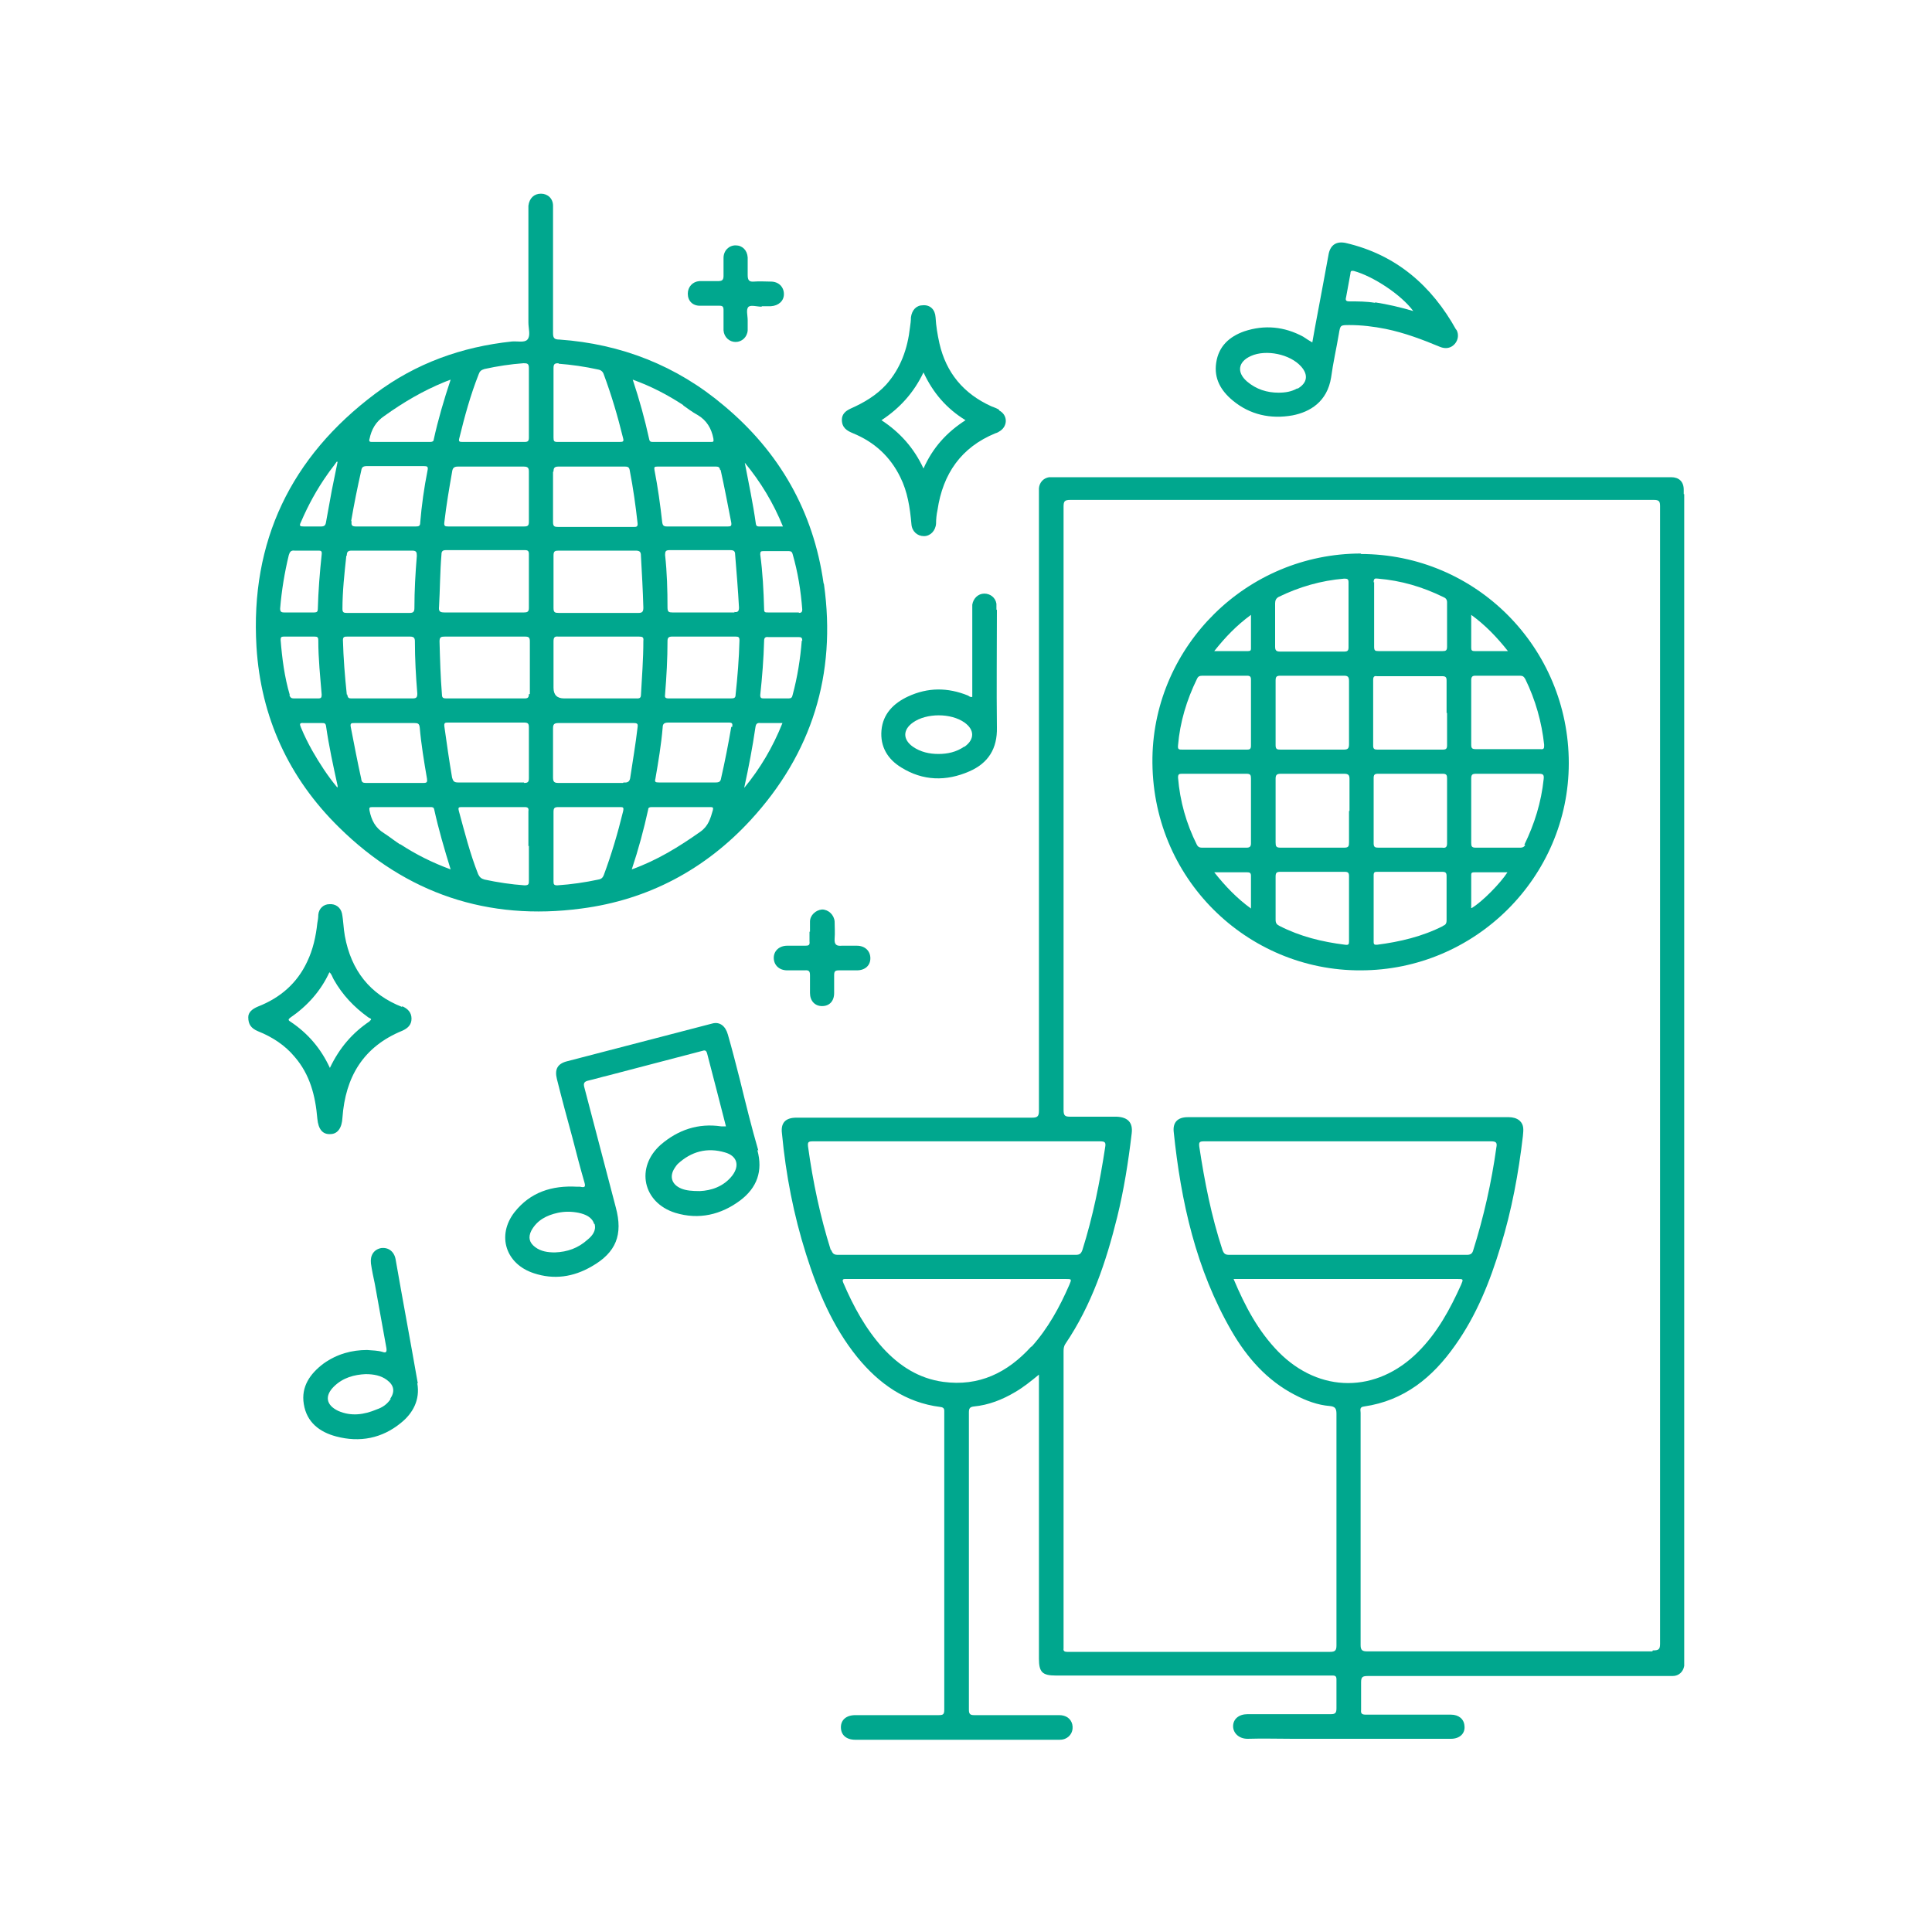 <?xml version="1.0" encoding="UTF-8"?>
<svg id="Layer_1" xmlns="http://www.w3.org/2000/svg" version="1.1" viewBox="0 0 400 400">
  <!-- Generator: Adobe Illustrator 29.0.0, SVG Export Plug-In . SVG Version: 2.1.0 Build 186)  -->
  <defs>
    <style>
      .st0 {
        fill: #00a78e;
      }
    </style>
  </defs>
  <path class="st0" d="M167.7,192.9c0-.7,0-1.4,0-2.1,0-1.3,1.2-2.4,2.5-2.5,1.3,0,2.5,1.1,2.6,2.5,0,1.2.1,2.3,0,3.5-.1,1.3.4,1.6,1.5,1.5,1,0,2.1,0,3.1,0,1.7,0,2.8,1.1,2.8,2.6,0,1.5-1.1,2.5-2.8,2.5-1.2,0-2.5,0-3.7,0-.8,0-1,.2-1,1,0,1.2,0,2.5,0,3.7,0,1.7-1,2.7-2.5,2.7-1.5,0-2.5-1.1-2.5-2.7,0-1.2,0-2.4,0-3.6,0-.8-.1-1.2-1.1-1.1-1.2,0-2.4,0-3.6,0-1.7,0-2.8-1.1-2.8-2.6,0-1.4,1.1-2.5,2.8-2.5,1.2,0,2.5,0,3.7,0,.7,0,1-.1.9-.9,0-.7,0-1.3,0-2Z"/>
  <path class="st0" d="M157.7,63.5c-.9,0-2.2-.4-2.7,0-.6.5-.2,1.8-.2,2.8,0,.7,0,1.4,0,2.1-.1,1.4-1.2,2.4-2.5,2.4-1.3,0-2.4-1-2.5-2.4,0-1.4,0-2.8,0-4.2,0-.7-.2-.9-.8-.9-1.4,0-2.7,0-4.1,0-1.5,0-2.5-1-2.5-2.5,0-1.4,1-2.5,2.4-2.6,1.3,0,2.6,0,3.8,0,.9,0,1.2-.2,1.2-1.1,0-1.2,0-2.5,0-3.7,0-1.5,1.1-2.6,2.5-2.6,1.4,0,2.4,1,2.5,2.5,0,1.2,0,2.4,0,3.6,0,1,.2,1.5,1.3,1.4,1.2-.1,2.3,0,3.5,0,1.6,0,2.7,1.1,2.7,2.6,0,1.4-1.1,2.4-2.7,2.5-.6,0-1.2,0-1.9,0,0,0,0,0,0,0Z"/>
  <path class="st0" d="M348.6,102.3c0-.3,0-.6,0-.9,0-1.7-1-2.6-2.6-2.6-.4,0-.8,0-1.2,0-42.1,0-84.1,0-126.2,0-.5,0-.9,0-1.4,0-1.2.2-2,1.1-2.1,2.3,0,.5,0,.9,0,1.4,0,42.5,0,85,0,127.5,0,1.1-.3,1.4-1.4,1.4-16.3,0-32.5,0-48.8,0-2.3,0-3.3,1.1-3,3.3.8,8.5,2.4,16.8,5,25,2.4,7.6,5.5,15,10.6,21.3,4.5,5.5,10,9.4,17.2,10.3.9.1.8.6.8,1.2,0,20.5,0,41,0,61.5,0,1-.3,1.1-1.2,1.1-5.7,0-11.5,0-17.2,0-1.9,0-3,1-3,2.5,0,1.6,1.1,2.6,3,2.6,14,0,28,0,42,0,.5,0,.9,0,1.4-.2,1.2-.5,1.8-1.7,1.5-3-.3-1.2-1.3-1.9-2.7-1.9-5.9,0-11.7,0-17.6,0-.8,0-1.1-.2-1.1-1.1,0-20.5,0-41.1,0-61.6,0-.8.2-1.1,1-1.2,3.1-.3,5.9-1.4,8.6-3,1.7-1,3.2-2.2,4.9-3.6v1.4c0,19.1,0,38.3,0,57.4,0,2.8.7,3.5,3.5,3.5,18.8,0,37.7,0,56.5,0s.5,0,.8,0c.6,0,.8.2.8.8,0,2,0,4,0,6,0,1-.3,1.2-1.2,1.2-5.7,0-11.5,0-17.2,0-1.8,0-3,1-3,2.5,0,1.4,1.2,2.6,3,2.6,3.1-.1,6.3,0,9.4,0,10.9,0,21.8,0,32.7,0,1.8,0,3-1.1,2.8-2.7-.1-1.4-1.2-2.3-2.8-2.3-5.9,0-11.7,0-17.6,0-.8,0-1.1-.2-1-1,0-1.9,0-3.8,0-5.7,0-1.1.3-1.3,1.4-1.3,20.6,0,41.3,0,61.9,0,.4,0,.8,0,1.2,0,1.3,0,2.2-.9,2.4-2.1,0-.5,0-1,0-1.5,0-80.4,0-160.7,0-241.1ZM172,258.8c-2.2-7-3.7-14.1-4.7-21.4-.1-.9,0-1.1,1-1.1,9.9,0,19.8,0,29.8,0,9.9,0,19.8,0,29.6,0,1.1,0,1.3.2,1.1,1.3-1.1,7.2-2.5,14.2-4.7,21.2-.3.8-.6,1-1.4,1-16.4,0-32.8,0-49.2,0-.8,0-1.1-.2-1.4-1ZM213.5,278.8c-4.9,5.4-10.8,8.3-18.2,7.3-5.1-.7-9.1-3.3-12.5-7-3.6-4-6.1-8.6-8.2-13.5-.4-.9.2-.8.7-.8,7.6,0,15.2,0,22.8,0,7.5,0,15,0,22.5,0,1.3,0,1.3,0,.8,1.2-2,4.6-4.4,9-7.8,12.8ZM264.7,279.9c-4.2-4.3-6.9-9.4-9.3-15.1h1.2c15,0,30.1,0,45.1,0,1.3,0,1.3,0,.8,1.2-2.3,5.1-4.9,9.9-8.9,13.9-8.6,8.6-20.4,8.6-28.9,0ZM254.5,259.8c-.8,0-1.1-.2-1.4-1-2.3-7-3.7-14.1-4.8-21.4-.1-.9,0-1.1,1-1.1,9.9,0,19.8,0,29.8,0,9.9,0,19.8,0,29.6,0,1.1,0,1.3.3,1.1,1.3-1,7.2-2.6,14.3-4.8,21.3-.2.7-.6.9-1.3.9-16.4,0-32.9,0-49.3,0ZM342.1,341.9c-19.7,0-39.4,0-59,0-1,0-1.4-.2-1.4-1.3,0-16,0-32.1,0-48.1,0-.5-.3-1.2.7-1.3,8.3-1.2,14.2-6,18.9-12.7,4.4-6.2,7.2-13.2,9.4-20.5,2.3-7.5,3.7-15.1,4.6-22.8.1-1.2.3-2.3-.7-3.2-.6-.5-1.4-.7-2.2-.7-22.2,0-44.3,0-66.5,0-2,0-3.1,1-2.9,3,1.5,14.5,4.6,28.5,12,41.3,3.2,5.5,7.3,10.2,13.1,13.2,2.3,1.2,4.7,2.1,7.2,2.3,1.1.1,1.4.5,1.4,1.6,0,14.5,0,29,0,43.5,0,1.5,0,3,0,4.5,0,1-.3,1.3-1.3,1.3-17.3,0-34.6,0-51.8,0s-1.8,0-2.7,0c-.5,0-.8-.2-.7-.7,0-.2,0-.4,0-.6,0-20.3,0-40.5,0-60.8,0-.6,0-1.1.4-1.7,5.4-8,8.4-16.9,10.7-26.2,1.4-5.7,2.3-11.4,3-17.3.3-2.3-.8-3.4-3.1-3.5-3.2,0-6.4,0-9.6,0-1.1,0-1.4-.2-1.4-1.4,0-22.1,0-44.2,0-66.3,0-19.5,0-39.1,0-58.6,0-1.1.2-1.4,1.4-1.4,40.3,0,80.5,0,120.8,0,1.1,0,1.3.3,1.3,1.3,0,39.3,0,78.6,0,117.9,0,39.2,0,78.4,0,117.6,0,1.2-.3,1.4-1.5,1.4Z"/>
  <path class="st0" d="M170.5,120.7c-2.1-14.8-9.1-27.1-20.6-36.7-9.8-8.3-21.3-12.8-34.1-13.7-1,0-1.3-.3-1.3-1.3,0-4.3,0-8.7,0-13s0-5,0-7.4c0-2,0-4,0-6,0-1.5-1.1-2.5-2.5-2.5-1.4,0-2.4.9-2.6,2.5,0,.5,0,.9,0,1.4,0,7.6,0,15.2,0,22.8,0,1.2.5,2.7-.2,3.5-.6.7-2.1.3-3.2.4-10.4,1.1-19.9,4.5-28.3,10.8-17.5,13.1-25.9,30.6-24.6,52.4.9,14.6,6.7,27.2,17.1,37.4,13.9,13.7,30.8,19.4,50.2,16.8,13.8-1.8,25.6-8.1,35-18.3,12.7-13.8,17.8-30.2,15.2-48.8ZM58,126c.3-3.7.9-7.4,1.8-11.1.2-.6.4-1,1.2-.9,1.6,0,3.2,0,4.8,0,.6,0,.9,0,.8.8-.4,3.8-.7,7.5-.8,11.3,0,.5-.2.7-.7.7-1.1,0-2.2,0-3.2,0-1,0-2.1,0-3.1,0-.6,0-.8-.2-.8-.8ZM60,143.9c-1.1-3.7-1.6-7.6-1.9-11.4,0-.5.1-.7.6-.7,1.1,0,2.2,0,3.4,0,1,0,2,0,3,0,.6,0,.8.1.8.8,0,3.8.4,7.5.7,11.2,0,.6-.1.8-.7.8-1.7,0-3.4,0-5.1,0-.5,0-.7-.2-.9-.7ZM69.8,163c-2-2.4-3.6-4.9-5.1-7.5-.9-1.6-1.7-3.2-2.4-4.9-.3-.7-.3-1,.6-.9,1.3,0,2.6,0,3.8,0,.4,0,.7,0,.8.6.6,4.2,1.5,8.3,2.4,12.4,0,0,0,.1,0,.3ZM68.7,101.5c-.4,2.2-.8,4.4-1.2,6.6-.1.7-.4.9-1,.9-1.2,0-2.4,0-3.6,0-.8,0-1-.1-.6-.9,1.5-3.5,3.3-6.8,5.5-9.9.6-.9,1.3-1.7,1.9-2.6h.2c-.4,2-.8,3.9-1.2,5.9ZM76.5,90.9c.4-2,1.3-3.6,3.1-4.8,3.9-2.8,8-5.2,12.4-7,.3-.1.7-.3,1.3-.5-1.4,4.2-2.6,8.3-3.5,12.4,0,.4-.4.5-.7.5-4,0-8.1,0-12.1,0-.6,0-.6-.2-.5-.7ZM72.7,107.9c.6-3.5,1.3-7,2.1-10.5.1-.7.4-.9,1.2-.9,3.9,0,7.8,0,11.7,0,.8,0,1,.1.8,1-.7,3.5-1.2,7.1-1.5,10.7,0,.7-.3.8-.9.8-2.1,0-4.3,0-6.4,0s-4,0-6,0c-.9,0-1-.3-.9-1.1ZM71.8,115c0-.7.2-1,1-1,4.2,0,8.4,0,12.5,0,.9,0,1,.3,1,1.1-.3,3.6-.5,7.2-.5,10.8,0,.8-.3,1-1,1-2.1,0-4.3,0-6.4,0-2.2,0-4.4,0-6.6,0-.6,0-.9-.1-.9-.8,0-3.7.4-7.3.8-11ZM71.8,143.8c-.4-3.8-.7-7.5-.8-11.3,0-.7.4-.7.9-.7,2.2,0,4.4,0,6.6,0,2.1,0,4.3,0,6.4,0,.8,0,1,.3,1,1,0,3.6.2,7.2.5,10.8,0,.8-.2,1-1,1-4.2,0-8.4,0-12.5,0-.6,0-.9,0-1-.8ZM74.8,161.3c-.8-3.6-1.5-7.3-2.2-10.9-.1-.7.2-.7.8-.7,2.1,0,4.3,0,6.4,0,2,0,4,0,6,0,.7,0,1,.1,1.1.9.3,3.5.9,7.1,1.5,10.6.1.7,0,.9-.7.9-4,0-8,0-12,0-.6,0-.8-.2-.9-.7ZM82.8,174.8c-1.1-.7-2.2-1.6-3.3-2.3-1.8-1.1-2.6-2.7-3-4.7-.1-.6,0-.7.6-.7,4,0,8,0,12,0,.4,0,.7,0,.8.5.9,4.1,2.1,8.2,3.4,12.4-3.8-1.4-7.2-3.1-10.4-5.2ZM109.5,175.1c0,2.4,0,4.8,0,7.2,0,.7,0,1-.9,1-2.8-.2-5.5-.6-8.3-1.2-.7-.2-1-.5-1.3-1.1-1.7-4.3-2.8-8.7-4-13.1-.2-.8,0-.8.7-.8,4.3,0,8.6,0,12.9,0,.7,0,.9.2.8.9,0,2.4,0,4.8,0,7.2ZM108.5,162c-4.6,0-9.1,0-13.7,0-.8,0-1-.3-1.2-1-.6-3.5-1.1-7-1.6-10.6-.1-.8.2-.8.8-.8,2.6,0,5.3,0,7.9,0,2.6,0,5.2,0,7.8,0,.8,0,1,.2,1,1,0,3.5,0,7,0,10.5,0,.8-.2,1-1,1ZM109.5,143.7c0,.7-.2.9-.9.9-5.4,0-10.8,0-16.2,0-.6,0-.9-.1-.9-.8-.3-3.7-.4-7.3-.5-11,0-.9.3-1,1.1-1,2.7,0,5.5,0,8.2,0,2.8,0,5.6,0,8.4,0,.8,0,1,.2,1,1,0,3.6,0,7.3,0,10.9ZM108.5,126.8c-2.8,0-5.6,0-8.4,0-2.7,0-5.4,0-8.1,0-1,0-1.2-.3-1.1-1.2.2-3.6.2-7.2.5-10.8,0-.6.2-.9.9-.9,5.5,0,10.9,0,16.4,0,.6,0,.8.2.8.8,0,3.7,0,7.4,0,11.2,0,.8-.4.9-1,.9ZM109.5,108c0,.8-.2,1-1,1-2.6,0-5.2,0-7.8,0-2.6,0-5.3,0-7.9,0-.7,0-.9-.1-.8-.9.4-3.5,1-7,1.6-10.4.1-.8.4-1.1,1.2-1.1,4.5,0,9.1,0,13.6,0,.8,0,1.1.2,1.1,1,0,3.5,0,7,0,10.4ZM109.5,76.3c0,2.4,0,4.8,0,7.2,0,2.4,0,4.7,0,7.1,0,.7-.2.9-.9.9-4.3,0-8.6,0-12.9,0-.6,0-.8-.1-.6-.8,1.1-4.5,2.3-8.9,4-13.2.2-.6.5-.9,1.2-1.1,2.7-.6,5.4-1,8.1-1.2.8,0,1.1.1,1.1,1ZM149.2,97.3c.8,3.6,1.5,7.3,2.2,10.9.1.7-.1.8-.7.8-2.1,0-4.3,0-6.4,0-2.1,0-4.1,0-6.2,0-.7,0-.9-.2-1-.9-.4-3.6-.9-7.2-1.6-10.8-.1-.6,0-.7.6-.7,4.1,0,8.1,0,12.2,0,.5,0,.7.2.8.7ZM141.4,83.9c1,.7,1.9,1.4,3,2,1.9,1.1,2.9,2.8,3.3,4.9.1.7,0,.7-.6.7-3.9,0-7.9,0-11.8,0-.5,0-.8,0-.9-.6-.9-4.1-2-8.1-3.4-12.3,3.9,1.4,7.3,3.2,10.5,5.3ZM114.6,132.8c0-.8.2-1.1,1-1,2.7,0,5.5,0,8.3,0,2.8,0,5.6,0,8.4,0,.7,0,1,.1.9.9,0,3.8-.3,7.5-.5,11.2,0,.8-.6.7-1.1.7-4.9,0-9.8,0-14.8,0q-2.2,0-2.2-2.2c0-3.2,0-6.4,0-9.5ZM114.6,115c0-.9.3-1,1.1-1,5.3,0,10.6,0,15.9,0,.9,0,1.1.3,1.1,1.1.2,3.6.4,7.1.5,10.7,0,.8-.2,1.1-1,1.1-2.8,0-5.6,0-8.4,0-2.7,0-5.4,0-8.1,0-.8,0-1.1-.1-1.1-1,0-3.6,0-7.2,0-10.8ZM115.6,75.3c2.7.2,5.5.6,8.2,1.2.6.1,1,.4,1.2,1,1.6,4.3,2.9,8.7,4,13.2.2.7,0,.8-.7.8-4.3,0-8.6,0-12.9,0-.7,0-.8-.2-.8-.9,0-2.4,0-4.9,0-7.3,0-2.4,0-4.7,0-7.1,0-.9.3-1,1.1-1ZM114.6,97.6c0-.7.2-1,1-1,4.6,0,9.2,0,13.8,0,.7,0,.9.2,1,.9.7,3.6,1.2,7.2,1.6,10.8.1.8-.3.8-.8.8-2.6,0-5.3,0-7.9,0-2.6,0-5.1,0-7.7,0-.8,0-1.1-.1-1.1-1,0-3.5,0-7,0-10.4ZM129,168c-1.1,4.5-2.4,8.9-4,13.2-.2.5-.5.8-1.1.9-2.8.6-5.6,1-8.5,1.2-.7,0-.8-.2-.8-.8,0-2.4,0-4.8,0-7.2,0-2.4,0-4.8,0-7.2,0-.8.2-1,1-1,4.2,0,8.4,0,12.7,0,.7,0,.9,0,.7.9ZM129,162.1c-4.5,0-8.9,0-13.4,0-.8,0-1.1-.2-1.1-1.1,0-3.4,0-6.8,0-10.2,0-.8.2-1.1,1.1-1.1,2.6,0,5.1,0,7.7,0,2.6,0,5.3,0,7.9,0,.8,0,.9.2.8.9-.4,3.5-1,6.9-1.5,10.3-.1.9-.5,1.2-1.4,1.1ZM147.6,167.7c-.5,1.7-.9,3.3-2.6,4.5-4.4,3.1-8.9,5.9-14.2,7.8,1.4-4.2,2.5-8.3,3.4-12.4,0-.4.3-.5.7-.5,4.1,0,8.1,0,12.2,0,.5,0,.6.1.5.6ZM151.4,150.5c-.6,3.5-1.3,7.1-2.1,10.6-.1.7-.4.9-1.1.9-3.9,0-7.9,0-11.8,0-.7,0-.9-.1-.7-.8.6-3.5,1.2-7,1.5-10.6,0-.8.4-1,1.2-1,2.1,0,4.1,0,6.2,0,2.1,0,4.2,0,6.3,0,.7,0,.8.2.7.9ZM152.3,143.8c0,.7-.3.8-1,.8-2.2,0-4.3,0-6.5,0-2.1,0-4.2,0-6.3,0-.8,0-.9-.2-.8-.9.3-3.7.5-7.3.5-11,0-.6.2-.9.9-.9,4.4,0,8.8,0,13.2,0,.6,0,.8.1.8.8-.1,3.8-.4,7.5-.8,11.2ZM152.1,126.8c-2.2,0-4.3,0-6.5,0-2.1,0-4.3,0-6.4,0-.7,0-1-.1-1-1,0-3.6-.1-7.3-.5-10.9,0-.7.1-1,.9-1,4.2,0,8.4,0,12.6,0,.7,0,1,.2,1,.9.3,3.7.6,7.3.8,11,0,.8-.3,1-1,.9ZM162.1,109c-1.7,0-3.3,0-4.9,0-.3,0-.6,0-.7-.5-.6-4.3-1.5-8.5-2.3-12.7,3.3,4,5.9,8.3,7.9,13.2ZM154.1,163c.9-4.1,1.7-8.3,2.3-12.4.1-.7.3-1,1.1-.9,1.5,0,2.9,0,4.5,0-2,5-4.6,9.4-7.9,13.4ZM166,132.6c-.3,3.8-.9,7.6-1.9,11.3-.1.5-.3.7-.8.7-1.7,0-3.5,0-5.2,0-.5,0-.7-.1-.7-.7.4-3.7.7-7.5.8-11.2,0-.6.2-.9.9-.8,1,0,2.1,0,3.1,0,1,0,2.1,0,3.1,0,.6,0,.8.1.8.8ZM165.4,126.8c-1.1,0-2.2,0-3.4,0-1,0-2,0-3,0-.6,0-.8,0-.8-.7-.1-3.8-.3-7.6-.8-11.3,0-.6.1-.7.7-.7,1.7,0,3.5,0,5.2,0,.5,0,.7.2.8.6,1.1,3.8,1.7,7.6,2,11.5,0,.5-.2.7-.7.7Z"/>
  <path class="st0" d="M157,238.2c-1.4-4.8-2.6-9.7-3.8-14.6-.8-3.1-1.6-6.3-2.5-9.4-.5-1.8-1.7-2.7-3.2-2.3-10,2.6-20,5.2-30,7.8-2.1.5-2.7,1.7-2.2,3.7,1,4,2.1,8.1,3.2,12.1.8,3.1,1.6,6.2,2.5,9.3.3,1,0,1.1-.9.9-.2,0-.4,0-.6,0-5.2-.3-9.7,1.1-13,5.3-3.7,4.8-1.8,10.7,4,12.6,4.2,1.4,8.2.8,12-1.4,5.1-2.9,6.5-6.6,5-12.2-2.2-8.3-4.3-16.5-6.5-24.8-.3-1,0-1.3.9-1.5,1.3-.3,2.6-.7,3.9-1,6.5-1.7,13-3.4,19.5-5.1.6-.2.9-.2,1.1.5,1.3,5,2.6,10,3.9,15.1-.3,0-.4,0-.5,0-.2,0-.3,0-.5,0-4.7-.7-8.9.7-12.5,3.8-5.3,4.7-3.7,12,3,14.1,4.9,1.5,9.5.4,13.5-2.6,3.4-2.6,4.7-6,3.5-10.4ZM123.1,253.4c.4,1.4-.5,2.5-1.5,3.3-1.9,1.7-4.1,2.5-6.7,2.6-1.5,0-2.9-.2-4.1-1.1-1.2-.9-1.5-2-.8-3.4,1.2-2.2,3.2-3.2,5.5-3.7,1.4-.3,2.8-.3,4.3,0,1.4.3,2.8.9,3.2,2.3ZM151.6,243.4c-1.8,2.3-4.4,3.1-6.7,3.2-1.6,0-2.8-.1-3.8-.5-2-.8-2.6-2.5-1.4-4.3.2-.3.4-.6.6-.8,2.8-2.6,6.1-3.5,9.8-2.4,2.5.7,3.1,2.7,1.5,4.8Z"/>
  <path class="st0" d="M301.5,68.3c-5.1-9.2-12.5-15.6-22.9-18-1.9-.4-3.1.4-3.5,2.2-.4,2.2-.8,4.3-1.2,6.5-.7,3.9-1.5,7.8-2.2,11.9-.7-.4-1.3-.8-1.9-1.2-3.9-2.1-8-2.5-12.2-1.1-3.1,1.1-5.3,3.1-5.8,6.5-.5,3.3,1,5.8,3.4,7.8,3.6,3,7.9,3.9,12.4,3.1,3.6-.7,7.2-2.8,8-7.9.4-3,1.1-6,1.6-9,.3-1.8.3-1.8,2.2-1.8,2.5,0,5,.3,7.5.8,3.9.8,7.6,2.2,11.2,3.7,1.2.5,2.3.3,3.1-.6.7-.8.9-2,.3-3ZM268.6,80.4c-1.2.7-2.5.9-3.9.9-2.4,0-4.6-.7-6.5-2.3-2.2-1.9-1.9-4.1.8-5.3,3.1-1.4,8.1-.4,10.4,2.2,1.5,1.7,1.3,3.4-.8,4.6ZM284.7,62.7c-1.8-.3-3.5-.3-5.3-.3-.7,0-.9-.2-.7-.9.3-1.6.6-3.3.9-4.9,0-.5.2-.6.7-.5,4,1.1,9.8,4.9,12.3,8.3-2.7-.8-5.3-1.4-7.9-1.8Z"/>
  <path class="st0" d="M206.8,84.8c-.5-.3-1.1-.5-1.6-.7-5.7-2.6-9.3-6.9-10.7-13-.4-1.8-.7-3.6-.8-5.4-.1-1.6-1.1-2.6-2.6-2.5-1.4,0-2.3,1-2.5,2.5,0,.7-.1,1.4-.2,2.1-.5,4.4-1.9,8.4-4.9,11.8-2.1,2.3-4.7,3.8-7.4,5-1.1.5-1.8,1.2-1.8,2.3,0,1.7,1.1,2.3,2.3,2.8,4.4,1.8,7.7,4.8,9.8,9.1,1.5,3,2,6.3,2.3,9.7.1,1.5,1.2,2.5,2.6,2.5,1.3,0,2.4-1.1,2.5-2.6,0-.9.1-1.9.3-2.8,1.1-7.5,4.9-13,12-15.9.4-.1.7-.3,1-.5,1.6-1.1,1.5-3.3-.2-4.2ZM191.2,97c-2-4.3-4.9-7.5-8.7-10,3.8-2.5,6.7-5.7,8.7-9.9,2,4.3,4.8,7.5,8.7,9.9-3.9,2.5-6.8,5.7-8.7,10Z"/>
  <path class="st0" d="M83.3,208.5c-6.7-2.6-10.6-7.6-11.9-14.7-.3-1.6-.3-3.2-.6-4.7-.3-1.3-1.4-2-2.6-1.9-1.2,0-2.2.9-2.3,2.2,0,.6-.1,1.2-.2,1.7-.3,2.8-.9,5.5-2.1,8-2.1,4.5-5.6,7.5-10.2,9.3-1.2.5-2,1.2-2,2.2,0,1.5.6,2.3,2,2.9,3,1.2,5.6,2.9,7.6,5.3,3.2,3.7,4.3,8.1,4.7,12.8.2,2.2,1.1,3.3,2.7,3.2,1.5,0,2.4-1.3,2.5-3.4.6-8.4,4.3-14.7,12.4-18,1.1-.5,1.9-1.2,1.9-2.5,0-1.3-.8-2.1-2-2.6ZM76.6,211.4c-3.6,2.4-6.3,5.5-8.3,9.7-1.9-4.1-4.6-7.2-8.2-9.6-.5-.3-.4-.5,0-.8,3.5-2.4,6.3-5.5,8.1-9.4.5.4.6,1,.9,1.5,1.8,3.2,4.2,5.7,7.1,7.8.2.2,1.1.3.3.8Z"/>
  <path class="st0" d="M206.3,126.3c0-.4,0-.9,0-1.3-.2-1.3-1.3-2.1-2.5-2.1-1.3,0-2.3,1-2.5,2.3,0,.5,0,.9,0,1.4,0,5.9,0,11.8,0,17.7-.2,0-.2,0-.3,0-.2,0-.4-.2-.6-.3-4.2-1.7-8.3-1.7-12.4.2-3,1.4-5.2,3.6-5.5,7-.3,3.4,1.3,6,4.1,7.7,4.5,2.8,9.3,2.9,14.1.8,3.9-1.7,5.8-4.7,5.7-9.1-.1-8.1,0-16.3,0-24.4ZM199.6,154.6c-1.6,1.1-3.4,1.5-5.3,1.5-1.9,0-3.7-.4-5.3-1.5-2.1-1.5-2.1-3.5,0-5,2.8-2,7.9-2,10.7,0,2.1,1.5,2.1,3.5,0,5Z"/>
  <path class="st0" d="M86.5,286.4c-1.5-8.6-3.1-17.1-4.6-25.7-.3-1.6-1.5-2.5-3-2.3-1.5.3-2.3,1.5-2.1,3.2.2,1.4.5,2.8.8,4.2.8,4.4,1.6,8.8,2.4,13.3.1.7,0,1.1-.8.8-1-.3-2-.3-3.2-.4-3.1,0-6.2.8-9,2.8-2.8,2.1-4.7,4.8-4.1,8.4.6,3.8,3.3,5.8,6.7,6.7,4.9,1.3,9.5.4,13.4-2.8,2.5-2,4-4.8,3.4-8.2ZM80.9,289.6c-.7,1.1-1.7,1.8-2.9,2.2-2.6,1.1-5.3,1.5-8,.3-2.5-1.2-2.8-3.1-.9-5,1.9-1.9,4.3-2.5,6.6-2.6,1.7,0,3.2.3,4.4,1.2,1.5,1.1,1.7,2.4.7,3.9Z"/>
  <path class="st0" d="M281.8,114.6c-23.7,0-42.8,19.1-43.2,42.2-.4,25.1,19.7,44.2,43.1,44.1,23.7,0,43.1-19.3,43.1-42.9,0-23.9-19.2-43.3-43.1-43.3ZM264,124.9c0-.6.2-1,.7-1.3,4.3-2.1,8.8-3.4,13.6-3.8.7,0,.9.1.9.8,0,4.5,0,8.9,0,13.4,0,.7-.2.9-.9.9-2.2,0-4.5,0-6.7,0-2.2,0-4.4,0-6.6,0-.8,0-1-.3-1-1,0-3,0-6,0-8.9ZM259,127.3c0,2.5,0,4.7,0,7,0,.4-.2.5-.6.5-2.2,0-4.5,0-7,0,2.3-2.9,4.6-5.3,7.6-7.5ZM259,188.1c-2.9-2.1-5.3-4.6-7.6-7.5,2.5,0,4.6,0,6.8,0,.5,0,.8.1.8.7,0,2.2,0,4.4,0,6.8ZM258.1,175.5c-3.1,0-6.2,0-9.3,0-.5,0-.8-.2-1-.6-2.2-4.4-3.5-9-3.9-13.9,0-.7.2-.8.8-.8,4.5,0,8.9,0,13.4,0,.8,0,.9.3.9,1,0,2.2,0,4.5,0,6.7,0,2.2,0,4.5,0,6.7,0,.6-.2.9-.9.9ZM258.1,155.2c-2.2,0-4.5,0-6.7,0-2.2,0-4.4,0-6.6,0-.7,0-1,0-.9-.9.4-4.8,1.8-9.4,3.9-13.7.2-.5.5-.7,1.1-.7,3.1,0,6.2,0,9.3,0,.6,0,.8.2.8.8,0,4.6,0,9.1,0,13.7,0,.7-.3.8-.8.8ZM279.3,194.9c0,.6-.1.8-.8.7-4.8-.6-9.3-1.7-13.6-3.9-.6-.3-.8-.6-.8-1.3,0-3,0-6,0-8.9,0-.8.2-1,1-1,2.2,0,4.4,0,6.6,0,2.2,0,4.5,0,6.7,0,.7,0,.9.2.9.9,0,4.5,0,9,0,13.5ZM279.3,167.9c0,2.2,0,4.3,0,6.5,0,.8-.1,1.1-1,1.1-4.4,0-8.8,0-13.2,0-.9,0-1-.3-1-1.1,0-4.4,0-8.8,0-13.2,0-.8.3-1,1.1-1,4.4,0,8.8,0,13.1,0,.9,0,1.1.3,1.1,1.1,0,2.2,0,4.4,0,6.6ZM278.2,155.2c-4.4,0-8.8,0-13.1,0-.7,0-1-.1-1-.9,0-4.5,0-8.9,0-13.4,0-.8.2-1,1-1,4.4,0,8.8,0,13.2,0,.8,0,1,.3,1,1.1,0,2.2,0,4.4,0,6.6,0,2.2,0,4.3,0,6.5,0,.9-.3,1.1-1.1,1.1ZM304.6,127.3c2.9,2.1,5.3,4.6,7.6,7.5-2.5,0-4.7,0-6.9,0-.6,0-.7-.2-.7-.7,0-2.2,0-4.4,0-6.8ZM304.6,147.5c0-2.2,0-4.5,0-6.7,0-.6.2-.9.8-.9,3.1,0,6.2,0,9.3,0,.6,0,.8.2,1.1.7,2.1,4.3,3.4,8.9,3.9,13.6,0,.7,0,1-.8.9-4.5,0-8.9,0-13.4,0-.7,0-.9-.2-.9-.9,0-2.2,0-4.5,0-6.7ZM284.4,120.6c0-.8.2-.9.9-.8,4.8.4,9.2,1.7,13.5,3.8.5.2.8.5.8,1.1,0,3.1,0,6.1,0,9.2,0,.8-.3.9-.9.9-2.2,0-4.5,0-6.7,0-2.2,0-4.4,0-6.6,0-.7,0-.9-.1-.9-.9,0-4.5,0-8.9,0-13.4ZM299.6,147.6c0,2.2,0,4.5,0,6.7,0,.7-.2.9-.9.9-4.5,0-9,0-13.5,0-.6,0-.9-.1-.9-.8,0-4.5,0-9.1,0-13.6,0-.7.2-.9.8-.8,4.5,0,9,0,13.5,0,.7,0,.9.2.9.9,0,2.2,0,4.5,0,6.7ZM298.8,191.7c-4.3,2.2-9,3.3-13.7,3.9-.5,0-.7,0-.7-.6,0-4.6,0-9.2,0-13.8,0-.7.3-.7.8-.7,2.2,0,4.5,0,6.7,0,2.2,0,4.5,0,6.7,0,.7,0,.9.2.9.9,0,3,0,6,0,9.1,0,.7-.2,1-.8,1.2ZM298.6,175.5c-2.2,0-4.4,0-6.6,0-2.2,0-4.4,0-6.6,0-.7,0-1-.1-1-.9,0-4.5,0-9,0-13.5,0-.7.2-.9.9-.9,4.5,0,8.9,0,13.4,0,.8,0,.9.3.9,1,0,4.5,0,8.9,0,13.4,0,.8-.3,1-1,.9ZM304.6,188c0-2.3,0-4.6,0-6.9,0-.5.3-.5.7-.5,2.2,0,4.4,0,6.8,0-1.4,2.2-5.2,6.1-7.4,7.4ZM315.8,174.9c-.2.4-.5.6-1,.6-3.1,0-6.2,0-9.3,0-.8,0-.9-.3-.9-1,0-2.2,0-4.5,0-6.7,0-2.2,0-4.4,0-6.6,0-.8.2-1,1-1,4.3,0,8.7,0,13,0,.9,0,1.1.2,1,1.1-.5,4.8-1.9,9.3-4,13.6Z"/>
</svg>
